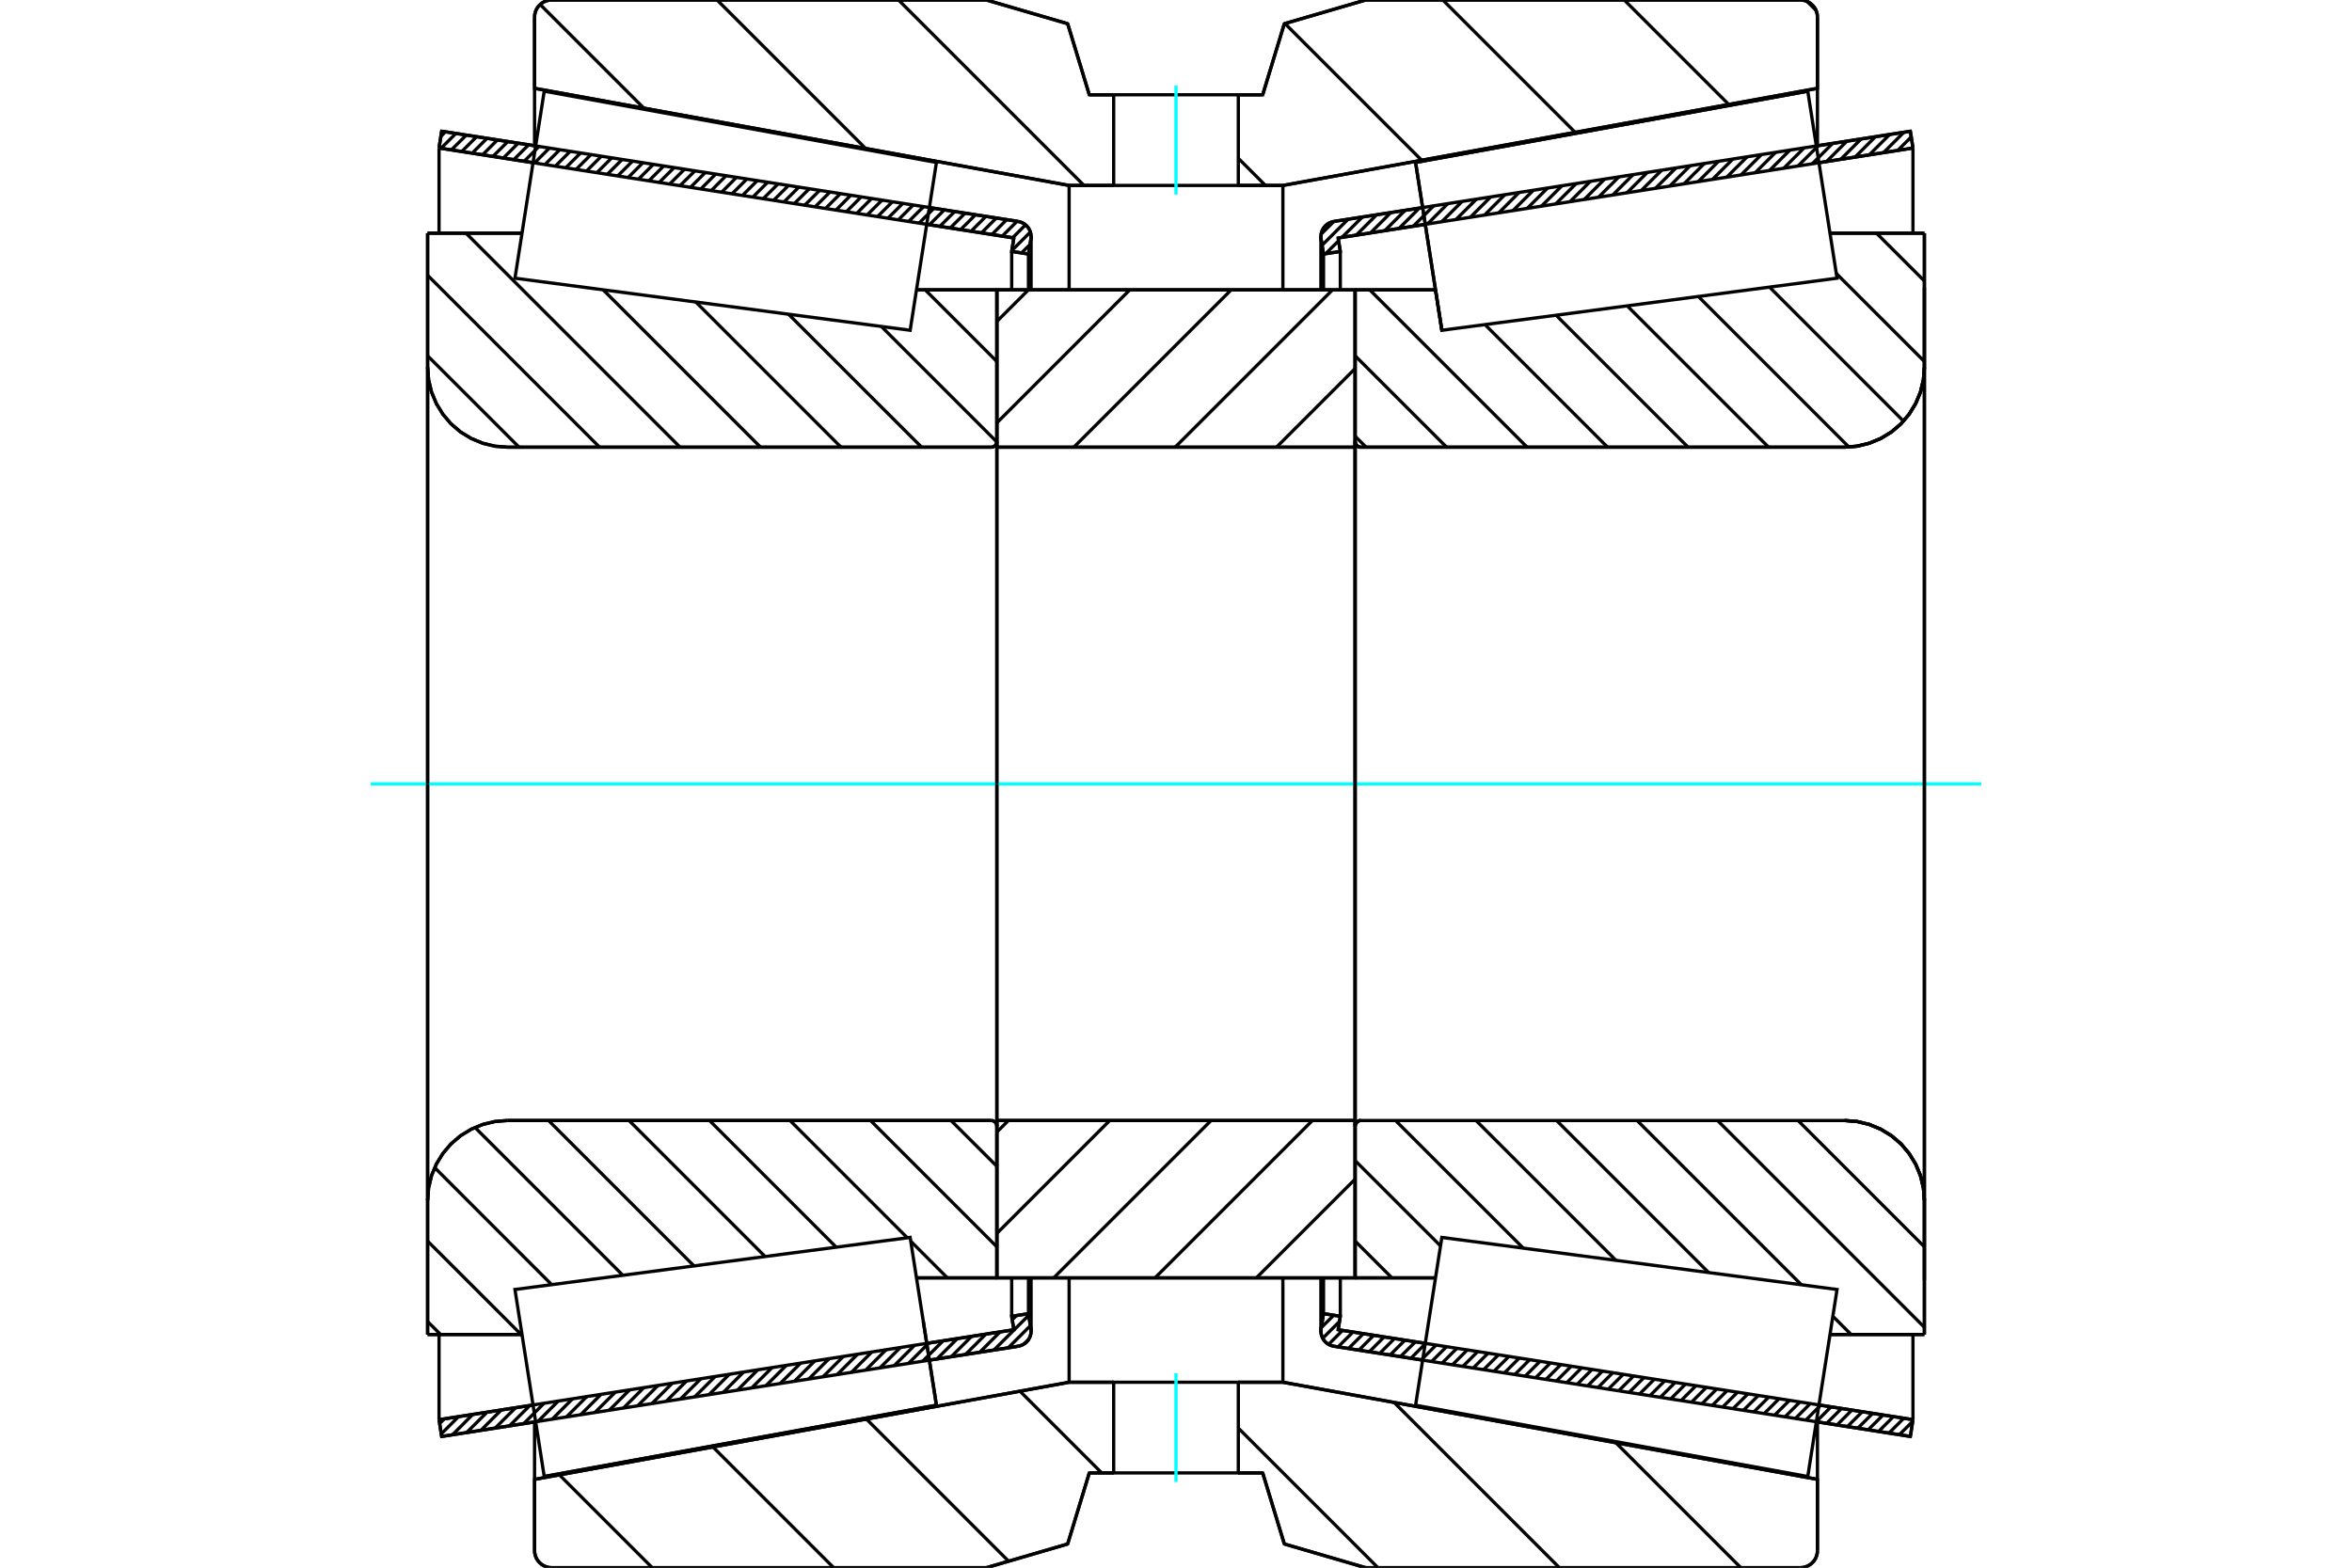 <?xml version="1.0" standalone="no"?>
<!DOCTYPE svg PUBLIC "-//W3C//DTD SVG 1.1//EN"
	"http://www.w3.org/Graphics/SVG/1.1/DTD/svg11.dtd">
<svg xmlns="http://www.w3.org/2000/svg" height="100%" width="100%" viewBox="0 0 36000 24000">
	<rect x="-1800" y="-1200" width="39600" height="26400" style="fill:#FFF"/>
	<g style="fill:none; fill-rule:evenodd" transform="matrix(1 0 0 1 0 0)">
		<g style="fill:none; stroke:#000; stroke-width:50; shape-rendering:geometricPrecision">
			<line x1="21775" y1="20822" x2="20416" y2="20610"/>
			<line x1="29240" y1="21991" x2="27801" y2="21766"/>
			<line x1="29280" y1="21734" x2="29240" y2="21991"/>
			<line x1="27841" y1="21509" x2="29280" y2="21734"/>
			<line x1="20482" y1="20357" x2="21815" y2="20565"/>
			<line x1="20515" y1="20151" x2="20482" y2="20357"/>
			<line x1="20258" y1="20111" x2="20515" y2="20151"/>
			<line x1="20221" y1="20342" x2="20258" y2="20111"/>
			<polyline points="20221,20342 20219,20360 20218,20378 20221,20415 20230,20451 20244,20485 20263,20516 20287,20544 20315,20568 20347,20587 20381,20601 20416,20610"/>
			<line x1="27801" y1="2234" x2="29240" y2="2009"/>
			<line x1="20416" y1="3390" x2="21775" y2="3178"/>
			<polyline points="20416,3390 20381,3399 20347,3413 20315,3432 20287,3456 20263,3484 20244,3515 20230,3549 20221,3585 20218,3622 20219,3640 20221,3658"/>
			<line x1="20258" y1="3889" x2="20221" y2="3658"/>
			<line x1="20515" y1="3849" x2="20258" y2="3889"/>
			<line x1="20482" y1="3643" x2="20515" y2="3849"/>
			<line x1="21815" y1="3435" x2="20482" y2="3643"/>
			<line x1="29280" y1="2266" x2="27841" y2="2491"/>
			<line x1="29240" y1="2009" x2="29280" y2="2266"/>
			<line x1="20258" y1="19563" x2="20258" y2="20111"/>
			<line x1="20258" y1="3889" x2="20258" y2="4437"/>
			<line x1="20515" y1="19563" x2="20515" y2="20151"/>
			<line x1="20515" y1="3849" x2="20515" y2="4437"/>
			<line x1="29280" y1="20430" x2="29280" y2="21734"/>
			<line x1="29280" y1="2266" x2="29280" y2="3570"/>
			<line x1="20218" y1="19563" x2="20218" y2="20378"/>
			<line x1="20218" y1="3622" x2="20218" y2="4437"/>
			<line x1="8199" y1="21766" x2="6760" y2="21991"/>
			<line x1="15584" y1="20610" x2="14225" y2="20822"/>
			<polyline points="15584,20610 15619,20601 15653,20587 15685,20568 15713,20544 15737,20516 15756,20485 15770,20451 15779,20415 15782,20378 15781,20360 15779,20342"/>
			<line x1="15742" y1="20111" x2="15779" y2="20342"/>
			<line x1="15485" y1="20151" x2="15742" y2="20111"/>
			<line x1="15518" y1="20357" x2="15485" y2="20151"/>
			<line x1="14185" y1="20565" x2="15518" y2="20357"/>
			<line x1="6720" y1="21734" x2="8159" y2="21509"/>
			<line x1="6760" y1="21991" x2="6720" y2="21734"/>
			<line x1="14225" y1="3178" x2="15584" y2="3390"/>
			<line x1="6760" y1="2009" x2="8199" y2="2234"/>
			<line x1="6720" y1="2266" x2="6760" y2="2009"/>
			<line x1="8159" y1="2491" x2="6720" y2="2266"/>
			<line x1="15518" y1="3643" x2="14185" y2="3435"/>
			<line x1="15485" y1="3849" x2="15518" y2="3643"/>
			<line x1="15742" y1="3889" x2="15485" y2="3849"/>
			<line x1="15779" y1="3658" x2="15742" y2="3889"/>
			<polyline points="15779,3658 15781,3640 15782,3622 15779,3585 15770,3549 15756,3515 15737,3484 15713,3456 15685,3432 15653,3413 15619,3399 15584,3390"/>
			<line x1="15485" y1="4437" x2="15485" y2="3849"/>
			<line x1="15485" y1="20151" x2="15485" y2="19563"/>
			<line x1="6720" y1="3570" x2="6720" y2="2266"/>
			<line x1="6720" y1="21734" x2="6720" y2="20430"/>
			<line x1="15742" y1="4437" x2="15742" y2="3889"/>
			<line x1="15742" y1="20111" x2="15742" y2="19563"/>
			<line x1="15782" y1="4437" x2="15782" y2="3622"/>
			<line x1="15782" y1="20378" x2="15782" y2="19563"/>
			<line x1="22069" y1="5056" x2="22069" y2="5056"/>
			<line x1="21972" y1="4437" x2="22069" y2="5056"/>
			<line x1="20742" y1="4437" x2="21972" y2="4437"/>
			<polyline points="20742,6759 20743,6772 20746,6786 20752,6798 20759,6810 20768,6821 20778,6829 20790,6837 20802,6842 20816,6845 20829,6846"/>
			<line x1="28233" y1="6846" x2="20829" y2="6846"/>
			<polyline points="28233,6846 28424,6831 28610,6786 28787,6713 28951,6613 29097,6488 29221,6342 29321,6179 29395,6002 29440,5815 29455,5624"/>
			<line x1="29455" y1="3570" x2="29455" y2="5624"/>
			<line x1="29455" y1="3570" x2="28010" y2="3570"/>
			<line x1="29455" y1="20430" x2="28010" y2="20430"/>
			<line x1="29455" y1="18376" x2="29455" y2="20430"/>
			<polyline points="29455,18376 29440,18185 29395,17998 29321,17821 29221,17658 29097,17512 28951,17387 28787,17287 28610,17214 28424,17169 28233,17154"/>
			<polyline points="20829,17154 20816,17155 20802,17158 20790,17163 20778,17171 20768,17179 20759,17190 20752,17202 20746,17214 20743,17228 20742,17241"/>
			<line x1="21972" y1="19563" x2="20742" y2="19563"/>
			<line x1="28010" y1="4274" x2="28010" y2="4274"/>
			<line x1="28010" y1="19726" x2="28010" y2="19726"/>
			<polyline points="20742,6759 20743,6772 20746,6786 20752,6798 20759,6810 20768,6821 20778,6829 20790,6837 20802,6842 20816,6845 20829,6846"/>
			<polyline points="20829,17154 20816,17155 20802,17158 20790,17163 20778,17171 20768,17179 20759,17190 20752,17202 20746,17214 20743,17228 20742,17241"/>
			<polyline points="28233,6846 28424,6831 28610,6786 28787,6713 28951,6613 29097,6488 29221,6342 29321,6179 29395,6002 29440,5815 29455,5624"/>
			<polyline points="29455,18376 29440,18185 29395,17998 29321,17821 29221,17658 29097,17512 28951,17387 28787,17287 28610,17214 28424,17169 28233,17154"/>
			<line x1="15258" y1="19563" x2="14028" y2="19563"/>
			<polyline points="15258,17241 15257,17228 15254,17214 15248,17202 15241,17190 15232,17179 15222,17171 15210,17163 15198,17158 15184,17155 15171,17154"/>
			<line x1="7767" y1="17154" x2="15171" y2="17154"/>
			<polyline points="7767,17154 7576,17169 7390,17214 7213,17287 7049,17387 6903,17512 6779,17658 6679,17821 6605,17998 6560,18185 6545,18376"/>
			<line x1="6545" y1="20430" x2="6545" y2="18376"/>
			<line x1="6545" y1="20430" x2="7990" y2="20430"/>
			<line x1="6545" y1="3570" x2="7990" y2="3570"/>
			<line x1="6545" y1="5624" x2="6545" y2="3570"/>
			<polyline points="6545,5624 6560,5815 6605,6002 6679,6179 6779,6342 6903,6488 7049,6613 7213,6713 7390,6786 7576,6831 7767,6846"/>
			<line x1="15171" y1="6846" x2="7767" y2="6846"/>
			<polyline points="15171,6846 15184,6845 15198,6842 15210,6837 15222,6829 15232,6821 15241,6810 15248,6798 15254,6786 15257,6772 15258,6759"/>
			<line x1="14028" y1="4437" x2="15258" y2="4437"/>
			<line x1="7990" y1="19726" x2="7990" y2="19726"/>
			<line x1="7990" y1="4274" x2="7990" y2="4274"/>
			<line x1="6545" y1="18376" x2="6545" y2="5624"/>
			<line x1="15098" y1="0" x2="16342" y2="363"/>
			<line x1="8444" y1="0" x2="15098" y2="0"/>
			<polyline points="8444,0 8403,3 8363,13 8325,29 8290,50 8259,77 8232,108 8210,143 8195,181 8185,221 8182,262"/>
			<line x1="8182" y1="1352" x2="8182" y2="262"/>
			<line x1="16364" y1="2839" x2="8182" y2="1352"/>
			<line x1="17046" y1="2839" x2="16364" y2="2839"/>
			<line x1="19636" y1="2839" x2="18954" y2="2839"/>
			<line x1="27818" y1="1352" x2="19636" y2="2839"/>
			<line x1="27818" y1="262" x2="27818" y2="1352"/>
			<polyline points="27818,262 27815,221 27805,181 27790,143 27768,108 27741,77 27710,50 27675,29 27637,13 27597,3 27556,0"/>
			<line x1="20902" y1="0" x2="27556" y2="0"/>
			<line x1="19658" y1="363" x2="20902" y2="0"/>
			<line x1="19327" y1="1451" x2="19658" y2="363"/>
			<line x1="18954" y1="1451" x2="19327" y2="1451"/>
			<line x1="16673" y1="1451" x2="17046" y2="1451"/>
			<line x1="16342" y1="363" x2="16673" y2="1451"/>
			<line x1="16342" y1="23637" x2="15098" y2="24000"/>
			<line x1="16673" y1="22549" x2="16342" y2="23637"/>
			<line x1="19327" y1="22549" x2="18954" y2="22549"/>
			<line x1="17046" y1="22549" x2="16673" y2="22549"/>
			<line x1="19658" y1="23637" x2="19327" y2="22549"/>
			<line x1="20902" y1="24000" x2="19658" y2="23637"/>
			<line x1="27556" y1="24000" x2="20902" y2="24000"/>
			<polyline points="27556,24000 27597,23997 27637,23987 27675,23971 27710,23950 27741,23923 27768,23892 27790,23857 27805,23819 27815,23779 27818,23738"/>
			<line x1="27818" y1="22648" x2="27818" y2="23738"/>
			<line x1="19636" y1="21161" x2="27818" y2="22648"/>
			<line x1="16364" y1="21161" x2="17046" y2="21161"/>
			<line x1="18954" y1="21161" x2="19636" y2="21161"/>
			<line x1="8182" y1="22648" x2="16364" y2="21161"/>
			<line x1="8182" y1="23738" x2="8182" y2="22648"/>
			<polyline points="8182,23738 8185,23779 8195,23819 8210,23857 8232,23892 8259,23923 8290,23950 8325,23971 8363,23987 8403,23997 8444,24000"/>
			<line x1="15098" y1="24000" x2="8444" y2="24000"/>
			<line x1="27818" y1="21769" x2="27818" y2="22648"/>
			<line x1="27818" y1="1352" x2="27818" y2="2231"/>
			<line x1="8182" y1="21769" x2="8182" y2="22648"/>
			<line x1="8182" y1="1352" x2="8182" y2="2231"/>
			<line x1="16364" y1="19563" x2="16364" y2="21161"/>
			<line x1="16364" y1="2839" x2="16364" y2="4437"/>
			<line x1="19636" y1="19563" x2="19636" y2="21161"/>
			<line x1="19636" y1="2839" x2="19636" y2="4437"/>
			<line x1="15258" y1="17154" x2="20742" y2="17154"/>
			<line x1="15258" y1="19563" x2="15258" y2="17154"/>
			<line x1="20742" y1="19563" x2="15258" y2="19563"/>
			<line x1="20742" y1="17154" x2="20742" y2="19563"/>
			<line x1="20742" y1="6846" x2="15258" y2="6846"/>
			<line x1="20742" y1="4437" x2="20742" y2="6846"/>
			<line x1="15258" y1="4437" x2="20742" y2="4437"/>
			<line x1="15258" y1="6846" x2="15258" y2="4437"/>
			<line x1="20742" y1="6846" x2="20742" y2="17154"/>
			<line x1="15258" y1="6846" x2="15258" y2="17154"/>
		</g>
		<g style="fill:none; stroke:#0FF; stroke-width:50; shape-rendering:geometricPrecision">
			<line x1="5674" y1="12000" x2="30326" y2="12000"/>
		</g>
		<g style="fill:none; stroke:#000; stroke-width:50; shape-rendering:geometricPrecision">
			<line x1="27659" y1="21" x2="27797" y2="159"/>
			<line x1="24861" y1="0" x2="26460" y2="1599"/>
			<line x1="22084" y1="0" x2="24110" y2="2026"/>
			<line x1="19667" y1="360" x2="21760" y2="2453"/>
			<line x1="18954" y1="2424" x2="19369" y2="2839"/>
			<line x1="13753" y1="0" x2="16592" y2="2839"/>
			<line x1="10976" y1="0" x2="13249" y2="2273"/>
			<line x1="8267" y1="68" x2="9855" y2="1656"/>
			<line x1="24732" y1="22087" x2="26645" y2="24000"/>
			<line x1="21338" y1="21470" x2="23868" y2="24000"/>
			<line x1="18954" y1="21863" x2="21091" y2="24000"/>
			<line x1="15612" y1="21298" x2="16863" y2="22549"/>
			<line x1="13262" y1="21725" x2="15438" y2="23901"/>
			<line x1="10912" y1="22152" x2="12760" y2="24000"/>
			<line x1="8562" y1="22579" x2="9983" y2="24000"/>
			<polyline points="18954,1451 19327,1451 19658,363 20902,0 27556,0"/>
			<polyline points="27818,262 27815,221 27805,181 27790,143 27768,108 27741,77 27710,50 27675,29 27637,13 27597,3 27556,0"/>
			<polyline points="27818,262 27818,1352 19636,2839 18954,2839"/>
			<polyline points="17046,1451 16673,1451 16342,363 15098,0 8444,0 8403,3 8363,13 8325,29 8290,50 8259,77 8232,108 8210,143 8195,181 8185,221 8182,262 8182,1352 16364,2839 17046,2839"/>
			<polyline points="17046,21161 16364,21161 8182,22648 8182,23738 8185,23779 8195,23819 8210,23857 8232,23892 8259,23923 8290,23950 8325,23971 8363,23987 8403,23997 8444,24000 15098,24000 16342,23637 16673,22549 17046,22549"/>
			<polyline points="18954,21161 19636,21161 27818,22648 27818,23738"/>
			<polyline points="27556,24000 27597,23997 27637,23987 27675,23971 27710,23950 27741,23923 27768,23892 27790,23857 27805,23819 27815,23779 27818,23738"/>
			<polyline points="27556,24000 20902,24000 19658,23637 19327,22549 18954,22549"/>
			<line x1="14161" y1="4437" x2="15258" y2="5534"/>
			<line x1="13489" y1="4997" x2="15258" y2="6766"/>
			<line x1="12070" y1="4811" x2="14106" y2="6846"/>
			<line x1="10651" y1="4624" x2="12873" y2="6846"/>
			<line x1="9232" y1="4437" x2="11641" y2="6846"/>
			<line x1="7133" y1="3570" x2="10409" y2="6846"/>
			<line x1="6545" y1="4214" x2="9177" y2="6846"/>
			<line x1="6545" y1="5447" x2="7945" y2="6846"/>
			<line x1="14556" y1="17154" x2="15258" y2="17855"/>
			<line x1="13324" y1="17154" x2="15258" y2="19088"/>
			<line x1="12092" y1="17154" x2="13888" y2="18950"/>
			<line x1="13940" y1="19002" x2="14501" y2="19563"/>
			<line x1="10860" y1="17154" x2="12799" y2="19093"/>
			<line x1="9628" y1="17154" x2="11711" y2="19237"/>
			<line x1="8396" y1="17154" x2="10622" y2="19380"/>
			<line x1="7270" y1="17260" x2="9533" y2="19523"/>
			<line x1="6653" y1="17875" x2="8444" y2="19667"/>
			<line x1="6545" y1="19000" x2="7976" y2="20430"/>
			<line x1="6545" y1="20232" x2="6744" y2="20430"/>
			<polyline points="15258,12000 15258,4437 15258,6759"/>
			<polyline points="15171,6846 15184,6845 15198,6842 15210,6837 15222,6829 15232,6821 15241,6810 15248,6798 15254,6786 15257,6772 15258,6759"/>
			<line x1="15171" y1="6846" x2="7767" y2="6846"/>
			<polyline points="6545,5624 6560,5815 6605,6002 6679,6179 6779,6342 6903,6488 7049,6613 7213,6713 7390,6786 7576,6831 7767,6846"/>
			<line x1="6545" y1="5624" x2="6545" y2="3570"/>
			<line x1="6545" y1="5624" x2="6545" y2="12000"/>
			<line x1="6545" y1="3570" x2="7990" y2="3570"/>
			<line x1="14028" y1="4437" x2="15258" y2="4437"/>
			<line x1="15258" y1="19563" x2="14028" y2="19563"/>
			<line x1="7990" y1="20430" x2="6545" y2="20430"/>
			<line x1="6545" y1="12000" x2="6545" y2="18376"/>
			<line x1="6545" y1="20430" x2="6545" y2="18376"/>
			<polyline points="7767,17154 7576,17169 7390,17214 7213,17287 7049,17387 6903,17512 6779,17658 6679,17821 6605,17998 6560,18185 6545,18376"/>
			<line x1="7767" y1="17154" x2="15171" y2="17154"/>
			<polyline points="15258,17241 15257,17228 15254,17214 15248,17202 15241,17190 15232,17179 15222,17171 15210,17163 15198,17158 15184,17155 15171,17154"/>
			<polyline points="15258,17241 15258,19563 15258,12000"/>
			<line x1="28722" y1="3570" x2="29455" y2="4302"/>
			<line x1="28106" y1="4186" x2="29455" y2="5534"/>
			<line x1="27084" y1="4395" x2="29135" y2="6447"/>
			<line x1="25995" y1="4539" x2="28300" y2="6844"/>
			<line x1="24906" y1="4682" x2="27070" y2="6846"/>
			<line x1="23817" y1="4825" x2="25838" y2="6846"/>
			<line x1="22729" y1="4969" x2="24606" y2="6846"/>
			<line x1="20965" y1="4437" x2="23374" y2="6846"/>
			<line x1="20742" y1="5447" x2="22142" y2="6846"/>
			<line x1="20742" y1="6679" x2="20910" y2="6846"/>
			<line x1="27521" y1="17154" x2="29455" y2="19088"/>
			<line x1="26289" y1="17154" x2="29455" y2="20320"/>
			<line x1="28054" y1="20151" x2="28333" y2="20430"/>
			<line x1="25057" y1="17154" x2="27572" y2="19669"/>
			<line x1="23825" y1="17154" x2="26153" y2="19482"/>
			<line x1="22592" y1="17154" x2="24734" y2="19295"/>
			<line x1="21360" y1="17154" x2="23315" y2="19108"/>
			<line x1="20742" y1="17768" x2="22049" y2="19074"/>
			<line x1="20742" y1="19000" x2="21305" y2="19563"/>
			<polyline points="20742,12000 20742,4437 20742,6759 20743,6772 20746,6786 20752,6798 20759,6810 20768,6821 20778,6829 20790,6837 20802,6842 20816,6845 20829,6846 28233,6846 28424,6831 28610,6786 28787,6713 28951,6613 29097,6488 29221,6342 29321,6179 29395,6002 29440,5815 29455,5624 29455,3570"/>
			<line x1="29455" y1="5624" x2="29455" y2="12000"/>
			<line x1="29455" y1="3570" x2="28010" y2="3570"/>
			<line x1="21972" y1="4437" x2="20742" y2="4437"/>
			<line x1="20742" y1="19563" x2="21972" y2="19563"/>
			<line x1="28010" y1="20430" x2="29455" y2="20430"/>
			<line x1="29455" y1="12000" x2="29455" y2="18376"/>
			<polyline points="29455,20430 29455,18376 29440,18185 29395,17998 29321,17821 29221,17658 29097,17512 28951,17387 28787,17287 28610,17214 28424,17169 28233,17154 20829,17154 20816,17155 20802,17158 20790,17163 20778,17171 20768,17179 20759,17190 20752,17202 20746,17214 20743,17228 20742,17241 20742,19563 20742,12000"/>
			<line x1="20742" y1="18051" x2="19230" y2="19563"/>
			<line x1="20088" y1="17154" x2="17679" y2="19563"/>
			<line x1="18537" y1="17154" x2="16128" y2="19563"/>
			<line x1="16986" y1="17154" x2="15258" y2="18882"/>
			<line x1="15435" y1="17154" x2="15258" y2="17331"/>
			<line x1="20742" y1="5642" x2="19538" y2="6846"/>
			<line x1="20396" y1="4437" x2="17987" y2="6846"/>
			<line x1="18845" y1="4437" x2="16436" y2="6846"/>
			<line x1="17293" y1="4437" x2="15258" y2="6473"/>
			<line x1="15742" y1="4437" x2="15258" y2="4921"/>
			<polyline points="15258,6846 15258,4437 20742,4437 20742,6846 15258,6846"/>
			<polyline points="15258,17154 20742,17154 20742,19563 15258,19563 15258,17154"/>
			<polyline points="18000,22549 18954,22549 18954,21161 17046,21161 17046,22549 18000,22549"/>
		</g>
		<g style="fill:none; stroke:#0FF; stroke-width:50; shape-rendering:geometricPrecision">
			<line x1="18000" y1="22688" x2="18000" y2="21022"/>
		</g>
		<g style="fill:none; stroke:#000; stroke-width:50; shape-rendering:geometricPrecision">
			<polyline points="18000,2839 18954,2839 18954,1451 17046,1451 17046,2839 18000,2839"/>
		</g>
		<g style="fill:none; stroke:#0FF; stroke-width:50; shape-rendering:geometricPrecision">
			<line x1="18000" y1="2978" x2="18000" y2="1312"/>
		</g>
		<g style="fill:none; stroke:#000; stroke-width:50; shape-rendering:geometricPrecision">
			<line x1="29455" y1="19598" x2="29455" y2="4402"/>
			<line x1="20742" y1="17241" x2="20742" y2="6759"/>
			<polyline points="14132,20229 14333,21513 8330,22604 8330,22604"/>
			<line x1="13931" y1="18944" x2="13931" y2="18944"/>
			<polyline points="21868,3771 21667,2487 27670,1396 27670,1396"/>
			<polyline points="22069,5056 22069,5056 21868,3771"/>
			<polyline points="14132,20229 14333,21513 8330,22604 8106,21172 7882,19741 13931,18944 14132,20229"/>
			<polyline points="14132,3771 13931,5056 7882,4259 8106,2828 8330,1396 14333,2487 14132,3771"/>
			<polyline points="21868,20229 22069,18944 28118,19741 27894,21172 27670,22604 21667,21513 21868,20229"/>
			<polyline points="21868,3771 21667,2487 27670,1396 27894,2828 28118,4259 22069,5056 21868,3771"/>
			<line x1="15743" y1="20507" x2="15676" y2="20574"/>
			<line x1="15771" y1="20295" x2="15433" y2="20633"/>
			<line x1="15746" y1="20136" x2="15214" y2="20667"/>
			<line x1="15558" y1="20140" x2="15494" y2="20204"/>
			<line x1="15309" y1="20389" x2="14996" y2="20702"/>
			<line x1="15090" y1="20424" x2="14778" y2="20736"/>
			<line x1="14872" y1="20458" x2="14560" y2="20770"/>
			<line x1="14654" y1="20492" x2="14342" y2="20804"/>
			<line x1="14436" y1="20526" x2="14124" y2="20838"/>
			<line x1="14218" y1="20560" x2="13906" y2="20872"/>
			<line x1="14000" y1="20594" x2="13687" y2="20907"/>
			<line x1="13782" y1="20628" x2="13469" y2="20941"/>
			<line x1="13563" y1="20663" x2="13251" y2="20975"/>
			<line x1="13345" y1="20697" x2="13033" y2="21009"/>
			<line x1="13127" y1="20731" x2="12815" y2="21043"/>
			<line x1="12909" y1="20765" x2="12597" y2="21077"/>
			<line x1="12691" y1="20799" x2="12379" y2="21112"/>
			<line x1="12473" y1="20833" x2="12160" y2="21146"/>
			<line x1="12255" y1="20868" x2="11942" y2="21180"/>
			<line x1="12036" y1="20902" x2="11724" y2="21214"/>
			<line x1="11818" y1="20936" x2="11506" y2="21248"/>
			<line x1="11600" y1="20970" x2="11288" y2="21282"/>
			<line x1="11382" y1="21004" x2="11070" y2="21317"/>
			<line x1="11164" y1="21038" x2="10852" y2="21351"/>
			<line x1="10946" y1="21073" x2="10633" y2="21385"/>
			<line x1="10728" y1="21107" x2="10415" y2="21419"/>
			<line x1="10509" y1="21141" x2="10197" y2="21453"/>
			<line x1="10291" y1="21175" x2="9979" y2="21487"/>
			<line x1="10073" y1="21209" x2="9761" y2="21521"/>
			<line x1="9855" y1="21243" x2="9543" y2="21556"/>
			<line x1="9637" y1="21278" x2="9325" y2="21590"/>
			<line x1="9419" y1="21312" x2="9106" y2="21624"/>
			<line x1="9200" y1="21346" x2="8888" y2="21658"/>
			<line x1="8982" y1="21380" x2="8670" y2="21692"/>
			<line x1="8764" y1="21414" x2="8452" y2="21726"/>
			<line x1="8546" y1="21448" x2="8234" y2="21761"/>
			<line x1="8328" y1="21482" x2="8016" y2="21795"/>
			<line x1="8110" y1="21517" x2="7798" y2="21829"/>
			<line x1="7892" y1="21551" x2="7579" y2="21863"/>
			<line x1="7673" y1="21585" x2="7361" y2="21897"/>
			<line x1="7455" y1="21619" x2="7143" y2="21931"/>
			<line x1="7237" y1="21653" x2="6925" y2="21966"/>
			<line x1="7019" y1="21687" x2="6754" y2="21952"/>
			<line x1="6801" y1="21722" x2="6729" y2="21793"/>
			<line x1="15766" y1="3742" x2="15635" y2="3872"/>
			<line x1="15771" y1="3552" x2="15487" y2="3836"/>
			<line x1="15697" y1="3442" x2="15499" y2="3640"/>
			<line x1="15567" y1="3388" x2="15340" y2="3616"/>
			<line x1="15408" y1="3363" x2="15181" y2="3591"/>
			<line x1="15249" y1="3338" x2="15022" y2="3566"/>
			<line x1="15090" y1="3313" x2="14863" y2="3541"/>
			<line x1="14931" y1="3288" x2="14703" y2="3516"/>
			<line x1="14772" y1="3263" x2="14544" y2="3491"/>
			<line x1="14613" y1="3238" x2="14385" y2="3466"/>
			<line x1="14454" y1="3213" x2="14226" y2="3441"/>
			<line x1="14295" y1="3189" x2="14067" y2="3416"/>
			<line x1="14136" y1="3164" x2="13908" y2="3391"/>
			<line x1="13977" y1="3139" x2="13749" y2="3366"/>
			<line x1="13818" y1="3114" x2="13590" y2="3342"/>
			<line x1="13659" y1="3089" x2="13431" y2="3317"/>
			<line x1="13500" y1="3064" x2="13272" y2="3292"/>
			<line x1="13340" y1="3039" x2="13113" y2="3267"/>
			<line x1="13181" y1="3014" x2="12954" y2="3242"/>
			<line x1="13022" y1="2989" x2="12795" y2="3217"/>
			<line x1="12863" y1="2964" x2="12636" y2="3192"/>
			<line x1="12704" y1="2939" x2="12476" y2="3167"/>
			<line x1="12545" y1="2915" x2="12317" y2="3142"/>
			<line x1="12386" y1="2890" x2="12158" y2="3117"/>
			<line x1="12227" y1="2865" x2="11999" y2="3092"/>
			<line x1="12068" y1="2840" x2="11840" y2="3068"/>
			<line x1="11909" y1="2815" x2="11681" y2="3043"/>
			<line x1="11750" y1="2790" x2="11522" y2="3018"/>
			<line x1="11591" y1="2765" x2="11363" y2="2993"/>
			<line x1="11432" y1="2740" x2="11204" y2="2968"/>
			<line x1="11272" y1="2715" x2="11045" y2="2943"/>
			<line x1="11113" y1="2690" x2="10886" y2="2918"/>
			<line x1="10954" y1="2665" x2="10727" y2="2893"/>
			<line x1="10795" y1="2641" x2="10568" y2="2868"/>
			<line x1="10636" y1="2616" x2="10408" y2="2843"/>
			<line x1="10477" y1="2591" x2="10249" y2="2818"/>
			<line x1="10318" y1="2566" x2="10090" y2="2793"/>
			<line x1="10159" y1="2541" x2="9931" y2="2769"/>
			<line x1="10000" y1="2516" x2="9772" y2="2744"/>
			<line x1="9841" y1="2491" x2="9613" y2="2719"/>
			<line x1="9682" y1="2466" x2="9454" y2="2694"/>
			<line x1="9523" y1="2441" x2="9295" y2="2669"/>
			<line x1="9364" y1="2416" x2="9136" y2="2644"/>
			<line x1="9205" y1="2391" x2="8977" y2="2619"/>
			<line x1="9045" y1="2367" x2="8818" y2="2594"/>
			<line x1="8886" y1="2342" x2="8659" y2="2569"/>
			<line x1="8727" y1="2317" x2="8500" y2="2544"/>
			<line x1="8568" y1="2292" x2="8341" y2="2519"/>
			<line x1="8409" y1="2267" x2="8181" y2="2495"/>
			<line x1="8250" y1="2242" x2="8022" y2="2470"/>
			<line x1="8091" y1="2217" x2="7863" y2="2445"/>
			<line x1="7932" y1="2192" x2="7704" y2="2420"/>
			<line x1="7773" y1="2167" x2="7545" y2="2395"/>
			<line x1="7614" y1="2142" x2="7386" y2="2370"/>
			<line x1="7455" y1="2117" x2="7227" y2="2345"/>
			<line x1="7296" y1="2092" x2="7068" y2="2320"/>
			<line x1="7137" y1="2068" x2="6909" y2="2295"/>
			<line x1="6978" y1="2043" x2="6750" y2="2270"/>
			<line x1="6818" y1="2018" x2="6748" y2="2088"/>
			<polyline points="6720,2266 6760,2009 15584,3390"/>
			<polyline points="15779,3658 15782,3621 15779,3585 15770,3549 15756,3515 15737,3484 15713,3456 15685,3432 15653,3413 15619,3399 15584,3390"/>
			<polyline points="15779,3658 15742,3889 15485,3849 15518,3643 6720,2266"/>
			<polyline points="6720,21734 15518,20357 15485,20151 15742,20111 15779,20342"/>
			<polyline points="15584,20610 15619,20601 15653,20587 15685,20568 15713,20544 15737,20516 15756,20485 15770,20451 15779,20415 15782,20379 15779,20342"/>
			<polyline points="15584,20610 6760,21991 6720,21734"/>
			<line x1="29242" y1="21979" x2="29230" y2="21990"/>
			<line x1="29276" y1="21760" x2="29071" y2="21965"/>
			<line x1="29140" y1="21712" x2="28912" y2="21940"/>
			<line x1="28981" y1="21687" x2="28753" y2="21915"/>
			<line x1="28822" y1="21663" x2="28594" y2="21890"/>
			<line x1="28663" y1="21638" x2="28435" y2="21865"/>
			<line x1="28504" y1="21613" x2="28276" y2="21840"/>
			<line x1="28345" y1="21588" x2="28117" y2="21816"/>
			<line x1="28186" y1="21563" x2="27958" y2="21791"/>
			<line x1="28026" y1="21538" x2="27799" y2="21766"/>
			<line x1="27867" y1="21513" x2="27640" y2="21741"/>
			<line x1="27708" y1="21488" x2="27481" y2="21716"/>
			<line x1="27549" y1="21463" x2="27322" y2="21691"/>
			<line x1="27390" y1="21438" x2="27162" y2="21666"/>
			<line x1="27231" y1="21413" x2="27003" y2="21641"/>
			<line x1="27072" y1="21389" x2="26844" y2="21616"/>
			<line x1="26913" y1="21364" x2="26685" y2="21591"/>
			<line x1="26754" y1="21339" x2="26526" y2="21566"/>
			<line x1="26595" y1="21314" x2="26367" y2="21541"/>
			<line x1="26436" y1="21289" x2="26208" y2="21517"/>
			<line x1="26277" y1="21264" x2="26049" y2="21492"/>
			<line x1="26118" y1="21239" x2="25890" y2="21467"/>
			<line x1="25958" y1="21214" x2="25731" y2="21442"/>
			<line x1="25799" y1="21189" x2="25572" y2="21417"/>
			<line x1="25640" y1="21164" x2="25413" y2="21392"/>
			<line x1="25481" y1="21139" x2="25254" y2="21367"/>
			<line x1="25322" y1="21115" x2="25094" y2="21342"/>
			<line x1="25163" y1="21090" x2="24935" y2="21317"/>
			<line x1="25004" y1="21065" x2="24776" y2="21292"/>
			<line x1="24845" y1="21040" x2="24617" y2="21267"/>
			<line x1="24686" y1="21015" x2="24458" y2="21243"/>
			<line x1="24527" y1="20990" x2="24299" y2="21218"/>
			<line x1="24368" y1="20965" x2="24140" y2="21193"/>
			<line x1="24209" y1="20940" x2="23981" y2="21168"/>
			<line x1="24050" y1="20915" x2="23822" y2="21143"/>
			<line x1="23891" y1="20890" x2="23663" y2="21118"/>
			<line x1="23731" y1="20865" x2="23504" y2="21093"/>
			<line x1="23572" y1="20840" x2="23345" y2="21068"/>
			<line x1="23413" y1="20816" x2="23186" y2="21043"/>
			<line x1="23254" y1="20791" x2="23027" y2="21018"/>
			<line x1="23095" y1="20766" x2="22867" y2="20993"/>
			<line x1="22936" y1="20741" x2="22708" y2="20969"/>
			<line x1="22777" y1="20716" x2="22549" y2="20944"/>
			<line x1="22618" y1="20691" x2="22390" y2="20919"/>
			<line x1="22459" y1="20666" x2="22231" y2="20894"/>
			<line x1="22300" y1="20641" x2="22072" y2="20869"/>
			<line x1="22141" y1="20616" x2="21913" y2="20844"/>
			<line x1="21982" y1="20591" x2="21754" y2="20819"/>
			<line x1="21823" y1="20566" x2="21595" y2="20794"/>
			<line x1="21664" y1="20542" x2="21436" y2="20769"/>
			<line x1="21504" y1="20517" x2="21277" y2="20744"/>
			<line x1="21345" y1="20492" x2="21118" y2="20719"/>
			<line x1="21186" y1="20467" x2="20959" y2="20695"/>
			<line x1="21027" y1="20442" x2="20799" y2="20670"/>
			<line x1="20868" y1="20417" x2="20640" y2="20645"/>
			<line x1="20709" y1="20392" x2="20481" y2="20620"/>
			<line x1="20550" y1="20367" x2="20336" y2="20581"/>
			<line x1="20502" y1="20231" x2="20246" y2="20488"/>
			<line x1="20414" y1="20135" x2="20224" y2="20325"/>
			<line x1="29278" y1="2256" x2="29266" y2="2268"/>
			<line x1="29254" y1="2096" x2="29048" y2="2302"/>
			<line x1="29142" y1="2024" x2="28830" y2="2336"/>
			<line x1="28924" y1="2058" x2="28612" y2="2370"/>
			<line x1="28706" y1="2092" x2="28394" y2="2405"/>
			<line x1="28488" y1="2126" x2="28175" y2="2439"/>
			<line x1="28269" y1="2161" x2="27957" y2="2473"/>
			<line x1="28051" y1="2195" x2="27739" y2="2507"/>
			<line x1="27833" y1="2229" x2="27521" y2="2541"/>
			<line x1="27615" y1="2263" x2="27303" y2="2575"/>
			<line x1="27397" y1="2297" x2="27085" y2="2609"/>
			<line x1="27179" y1="2331" x2="26866" y2="2644"/>
			<line x1="26961" y1="2366" x2="26648" y2="2678"/>
			<line x1="26742" y1="2400" x2="26430" y2="2712"/>
			<line x1="26524" y1="2434" x2="26212" y2="2746"/>
			<line x1="26306" y1="2468" x2="25994" y2="2780"/>
			<line x1="26088" y1="2502" x2="25776" y2="2814"/>
			<line x1="25870" y1="2536" x2="25558" y2="2849"/>
			<line x1="25652" y1="2571" x2="25339" y2="2883"/>
			<line x1="25434" y1="2605" x2="25121" y2="2917"/>
			<line x1="25215" y1="2639" x2="24903" y2="2951"/>
			<line x1="24997" y1="2673" x2="24685" y2="2985"/>
			<line x1="24779" y1="2707" x2="24467" y2="3019"/>
			<line x1="24561" y1="2741" x2="24249" y2="3054"/>
			<line x1="24343" y1="2775" x2="24031" y2="3088"/>
			<line x1="24125" y1="2810" x2="23812" y2="3122"/>
			<line x1="23907" y1="2844" x2="23594" y2="3156"/>
			<line x1="23688" y1="2878" x2="23376" y2="3190"/>
			<line x1="23470" y1="2912" x2="23158" y2="3224"/>
			<line x1="23252" y1="2946" x2="22940" y2="3259"/>
			<line x1="23034" y1="2980" x2="22722" y2="3293"/>
			<line x1="22816" y1="3015" x2="22504" y2="3327"/>
			<line x1="22598" y1="3049" x2="22285" y2="3361"/>
			<line x1="22380" y1="3083" x2="22067" y2="3395"/>
			<line x1="22161" y1="3117" x2="21849" y2="3429"/>
			<line x1="21943" y1="3151" x2="21631" y2="3464"/>
			<line x1="21725" y1="3185" x2="21413" y2="3498"/>
			<line x1="21507" y1="3220" x2="21195" y2="3532"/>
			<line x1="21289" y1="3254" x2="20977" y2="3566"/>
			<line x1="21071" y1="3288" x2="20758" y2="3600"/>
			<line x1="20514" y1="3845" x2="20509" y2="3850"/>
			<line x1="20853" y1="3322" x2="20540" y2="3634"/>
			<line x1="20489" y1="3686" x2="20290" y2="3884"/>
			<line x1="20634" y1="3356" x2="20236" y2="3754"/>
			<line x1="20416" y1="3390" x2="20221" y2="3585"/>
			<polyline points="29280,2266 29240,2009 20416,3390 20381,3399 20347,3413 20315,3432 20287,3456 20263,3484 20244,3515 20230,3549 20221,3585 20218,3621 20221,3658 20258,3889 20515,3849 20482,3643 29280,2266"/>
			<polyline points="29280,21734 20482,20357 20515,20151 20258,20111 20221,20342 20218,20379 20221,20415 20230,20451 20244,20485 20263,20516 20287,20544 20315,20568 20347,20587 20381,20601 20416,20610 29240,21991 29280,21734"/>
		</g>
	</g>
</svg>
